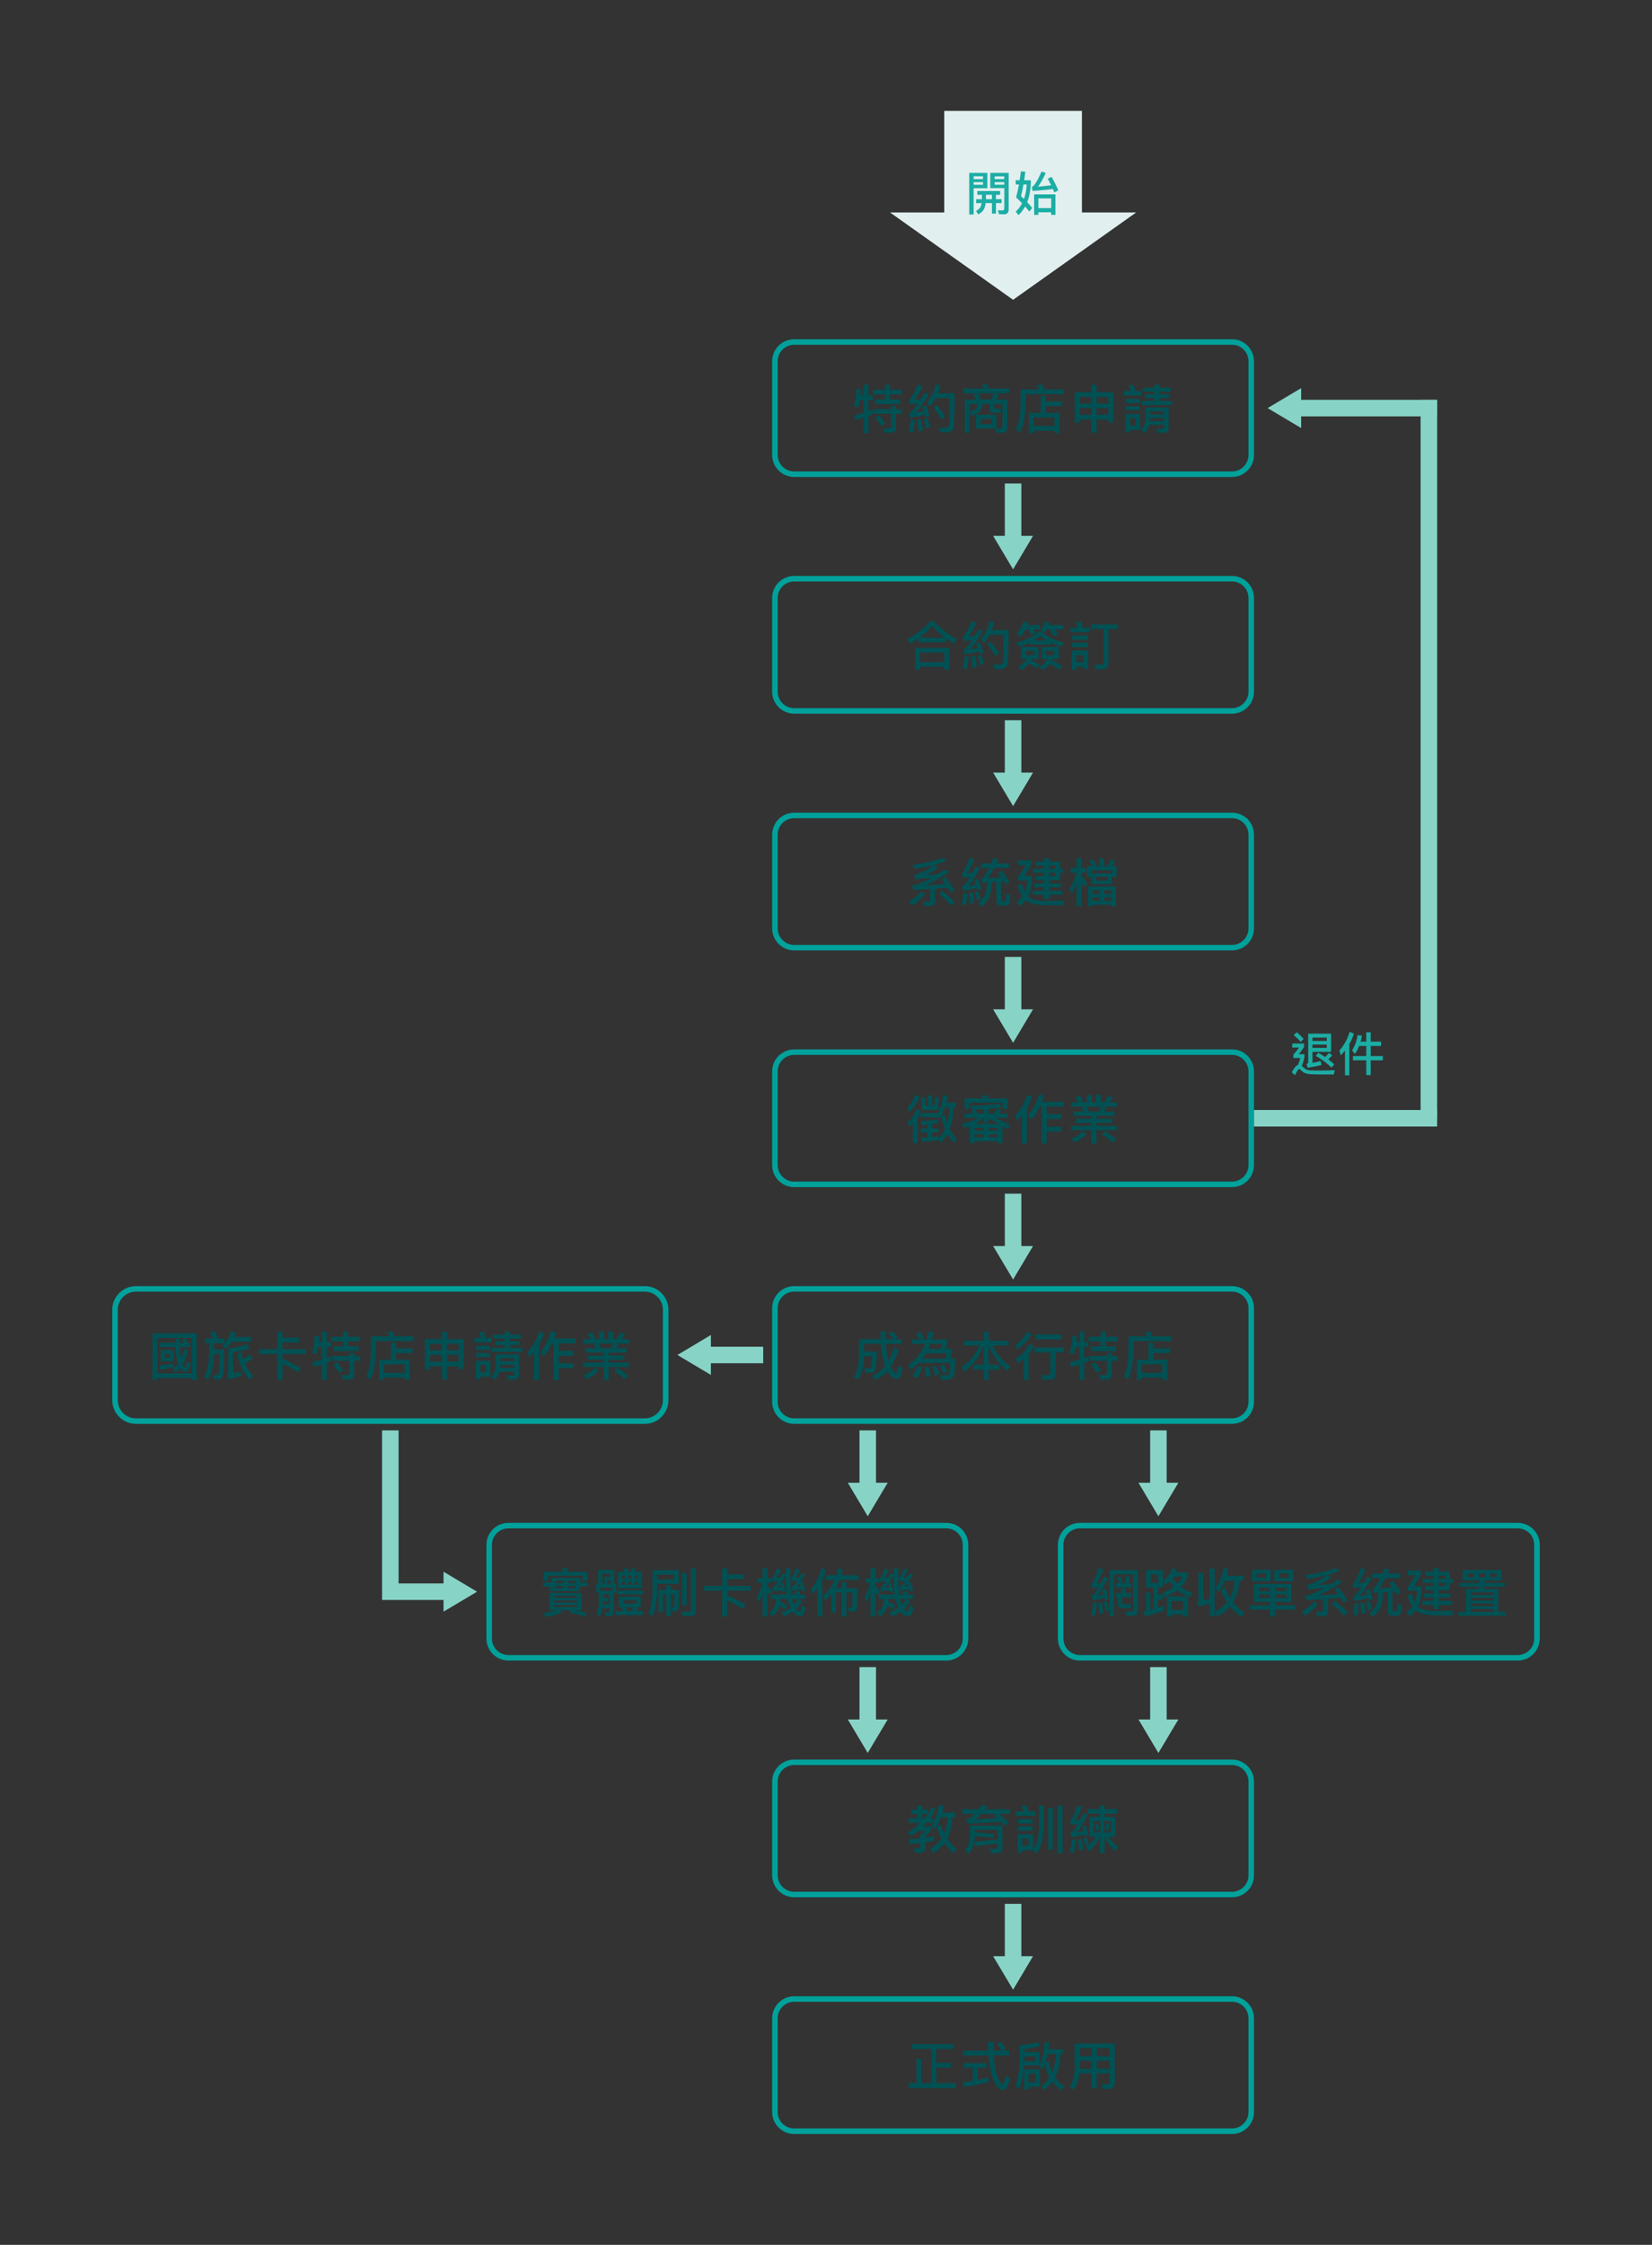 <?xml version="1.0" encoding="UTF-8"?><svg id="_圖層_1" xmlns="http://www.w3.org/2000/svg" viewBox="0 0 600 815"><rect x="0" y="0" width="600" height="815" fill="#333333" stroke="none"/><defs><style>.cls-1{fill:#005154;}.cls-2{fill:#00a19b;}.cls-3{fill:#e1efef;}.cls-4{fill:#1cada4;}.cls-5{fill:#87d4c7;}</style></defs><g><path class="cls-1" d="m311.7,147.89l-1.58-.44c.57-1.98.89-4.09.97-6.3l1.64.13c-.04.74-.08,1.47-.15,2.19h1.14v-3.81h1.73v3.81h1.52v1.75h-1.52v4.05c.55-.23,1.08-.44,1.6-.67v1.71c-.53.23-1.07.46-1.6.65v6.24h-1.73v-5.61c-1.01.32-2.04.63-3.08.91l-.44-1.75c1.18-.23,2.36-.51,3.52-.86v-4.68h-1.39c-.17.91-.38,1.79-.63,2.66Zm11.47-8.26v1.9h4.42v1.67h-4.42v1.83h3.83v1.69h-9.17v-1.69h3.6v-1.83h-4.36v-1.67h4.36v-1.9h1.75Zm.51,8.9v-1.08h1.75v1.08h2.15v1.71h-2.15v5c0,1.22-.63,1.83-1.88,1.83h-2.28l-.36-1.71c.7.08,1.39.13,2.04.13.5,0,.74-.23.74-.67v-4.59h-6.15v-1.71h6.15Zm-2.19,5.12l-1.43,1.01c-.53-.89-1.27-1.88-2.19-2.95l1.41-.88c.95,1.07,1.69,2.02,2.21,2.82Z"/><path class="cls-1" d="m332.26,152.5c-.11,1.73-.36,3.25-.74,4.59l-1.52-.48c.42-1.26.67-2.68.78-4.28l1.48.17Zm5.4-1.41l-1.52.38c-.08-.29-.13-.55-.21-.82-1.86.46-3.63.78-5.29.95l-.44-1.56c.3-.13.55-.29.76-.48.67-.61,1.48-1.64,2.47-3.08-.95.11-1.94.25-2.97.36l-.44-1.54c.27-.11.51-.32.72-.63.99-1.52,1.86-3.2,2.62-5.06l1.67.65c-.95,2.02-1.94,3.67-2.93,4.95.78-.1,1.56-.21,2.34-.32.46-.72.93-1.52,1.43-2.36l1.56.61c-1.9,3.1-3.48,5.33-4.76,6.7.93-.15,1.88-.34,2.83-.57-.19-.57-.38-1.1-.57-1.64l1.45-.46c.46,1.12.88,2.44,1.26,3.92Zm-2.4,5.16l-1.6.38c-.15-1.56-.32-2.95-.55-4.15l1.46-.3c.25,1.26.48,2.61.68,4.07Zm2.63-1.26l-1.41.63c-.3-1.29-.65-2.42-1.01-3.39l1.31-.44c.42.99.78,2.05,1.1,3.2Zm3.63-15.11c-.23,1.03-.51,2-.86,2.91h6.05c0,6.51-.09,10.52-.29,12.04-.21,1.45-1.14,2.17-2.82,2.17-.4,0-1.07-.04-2.02-.1l-.44-1.64c.84.04,1.56.08,2.17.08.8,0,1.27-.44,1.41-1.31.11-.95.17-4.11.21-9.49h-5.08c-.61,1.14-1.31,2.17-2.11,3.08l-1.12-1.43c1.56-1.79,2.61-3.96,3.14-6.55l1.75.23Zm1.83,11.38l-1.43,1.01c-.74-1.31-1.73-2.78-2.99-4.38l1.39-.86c1.29,1.62,2.3,3.03,3.03,4.22Z"/><path class="cls-1" d="m359.12,141.04h7.38v1.71h-5.06l1.39.48c-.34.69-.7,1.29-1.1,1.85h4.11v10.08c0,1.29-.65,1.96-1.9,1.96h-1.92l-.44-1.56h-7.15v-5h7.46v4.95l1.52.04c.46,0,.68-.27.68-.76v-8.11h-3.03v1.12c0,.38.17.59.55.59h1.92v1.47h-2.66c-.97,0-1.45-.44-1.45-1.31v-1.86h-2.57c-.15,1.07-.49,1.92-.99,2.57-.61.72-1.56,1.31-2.83,1.75l-.8-1.41c.99-.32,1.73-.76,2.21-1.29.34-.42.57-.97.72-1.62h-2.99v10.41h-1.75v-12.01h4.01c-.27-.65-.57-1.27-.93-1.85l1.27-.48h-4.98v-1.71h7.4c-.19-.46-.38-.89-.57-1.27l1.94-.32c.19.48.36,1.01.55,1.6Zm.67,4.03c.48-.74.89-1.52,1.26-2.32h-5.78c.36.67.68,1.45.99,2.32h3.54Zm.36,7h-4.01v1.92h4.01v-1.92Z"/><path class="cls-1" d="m379.32,141.37h6.95v1.75h-13.81v3.96c-.06,4.19-.74,7.54-2.06,10.05l-1.37-1.22c1.05-2.11,1.6-5.06,1.64-8.83v-5.71h6.81c-.27-.55-.57-1.05-.88-1.5l1.88-.3c.3.55.57,1.16.84,1.81Zm.46,2.34v2.06h6.07v1.71h-6.07v2.42h4.99v7.31h-1.79v-.84h-7.5v.84h-1.79v-7.31h4.28v-6.18h1.81Zm3.2,10.96v-3.1h-7.5v3.1h7.5Z"/><path class="cls-1" d="m398.29,139.73v2.68h6.03v10.9h-1.77v-1.01h-4.26v4.81h-1.83v-4.81h-4.34v1.14h-1.77v-11.04h6.11v-2.68h1.83Zm-1.83,6.79v-2.42h-4.34v2.42h4.34Zm0,4.07v-2.45h-4.34v2.45h4.34Zm6.09-4.07v-2.42h-4.26v2.42h4.26Zm0,4.07v-2.45h-4.26v2.45h4.26Z"/><path class="cls-1" d="m410.75,141.96c-.27-.65-.55-1.27-.88-1.88l1.71-.48c.38.88.69,1.66.89,2.36h2.02v1.64h-6.24v-1.64h2.49Zm3.33,14.1h-3.63v.88h-1.67v-6.64h5.31v5.77Zm-.19-11.25v1.52h-4.95v-1.52h4.95Zm0,2.65v1.52h-4.95v-1.52h4.95Zm-1.45,7.06v-2.74h-2v2.74h2Zm3.27,2.72l-1.31-1.18c1.05-1.07,1.58-2.42,1.62-4.05v-4.09h8.43v7.57c0,1.08-.65,1.64-1.9,1.64h-2.09l-.42-1.56c.72.04,1.39.08,2,.08.46,0,.68-.27.68-.76v-.67h-5.31c-.32,1.16-.89,2.17-1.69,3.03Zm5.38-17.6v1.12h4.11v1.46h-4.11v.93h3.48v1.43h-3.48v.99h4.62v1.5h-11.11v-1.5h4.68v-.99h-3.5v-1.43h3.5v-.93h-4.17v-1.46h4.17v-1.12h1.81Zm-3.39,12.25c0,.32-.02.65-.06.95h5.06v-1.05h-5v.1Zm5-2.53h-5v1.07h5v-1.07Z"/></g><g><path class="cls-1" d="m339.23,225.56c2.4,2.7,5.14,4.83,8.26,6.39l-.97,1.73c-1.05-.57-2.04-1.18-2.95-1.83v1.35h-10.01v-1.39c-.95.69-1.96,1.31-3.03,1.9l-.95-1.75c3.33-1.71,6.11-3.86,8.31-6.41h1.33Zm5.54,17.58h-1.75v-1.03h-8.91v1.03h-1.75v-7.9h12.41v7.9Zm-1.71-11.66c-1.67-1.26-3.18-2.68-4.49-4.28-1.27,1.56-2.78,2.99-4.53,4.28h9.02Zm-.04,8.92v-3.46h-8.91v3.46h8.91Z"/><path class="cls-1" d="m351.86,238.44c-.11,1.73-.36,3.25-.74,4.59l-1.52-.48c.42-1.26.67-2.68.78-4.28l1.48.17Zm5.4-1.41l-1.52.38c-.08-.29-.13-.55-.21-.82-1.86.46-3.63.78-5.29.95l-.44-1.56c.3-.13.55-.29.76-.48.67-.61,1.48-1.64,2.47-3.08-.95.11-1.94.25-2.97.36l-.44-1.54c.27-.11.51-.32.72-.63.99-1.52,1.86-3.2,2.62-5.06l1.67.65c-.95,2.02-1.94,3.67-2.93,4.95.78-.1,1.56-.21,2.34-.32.46-.72.93-1.52,1.43-2.36l1.56.61c-1.9,3.1-3.48,5.33-4.76,6.7.93-.15,1.88-.34,2.83-.57-.19-.57-.38-1.1-.57-1.64l1.45-.46c.46,1.12.88,2.44,1.26,3.92Zm-2.4,5.16l-1.6.38c-.15-1.56-.32-2.95-.55-4.15l1.46-.3c.25,1.26.48,2.61.68,4.07Zm2.63-1.26l-1.41.63c-.3-1.29-.65-2.42-1.01-3.39l1.31-.44c.42.99.78,2.05,1.1,3.2Zm3.63-15.11c-.23,1.03-.51,2-.86,2.91h6.05c0,6.51-.09,10.52-.29,12.04-.21,1.45-1.14,2.17-2.82,2.17-.4,0-1.07-.04-2.02-.1l-.44-1.64c.84.04,1.56.08,2.17.08.8,0,1.27-.44,1.41-1.31.11-.95.17-4.11.21-9.49h-5.08c-.61,1.14-1.31,2.17-2.11,3.08l-1.12-1.43c1.56-1.79,2.61-3.96,3.14-6.55l1.75.23Zm1.83,11.38l-1.43,1.01c-.74-1.31-1.73-2.78-2.99-4.38l1.39-.86c1.29,1.62,2.3,3.03,3.03,4.22Z"/><path class="cls-1" d="m370.04,234.81l-.97-1.48c3.46-.99,6.13-2.28,8.01-3.88h1.29c1.56,1.48,4.26,2.78,8.07,3.92l-.95,1.45c-1.43-.44-2.68-.91-3.79-1.41v.59h-7.92v-.61c-1.16.55-2.42,1.03-3.75,1.43Zm.74-3.65l-1.52-.99c1.18-1.41,2-2.93,2.49-4.57l1.73.38c-.11.32-.21.63-.32.93h4.55v1.64h-2.3c.3.46.55.89.74,1.31l-1.58.59c-.3-.65-.65-1.29-1.03-1.9h-1.1c-.48.95-1.03,1.83-1.66,2.61Zm.34,12.1l-1.31-1.16c1.33-.76,2.42-1.69,3.22-2.84h-2.07v-4.4h6.2v4.4h-2.23l-.29.46c1.05.48,2.02,1.03,2.91,1.66l-.89,1.39c-.95-.76-1.9-1.37-2.89-1.85-.76.93-1.66,1.71-2.64,2.34Zm4.4-7.02h-2.95v1.62h2.95v-1.62Zm2.23-5.35c-.74.61-1.54,1.18-2.42,1.67h4.74c-.91-.53-1.67-1.08-2.32-1.67Zm6.72,3.98v4.4h-2.13c-.1.17-.19.34-.29.49,1.33.59,2.55,1.27,3.67,2.07l-.91,1.41c-1.18-.91-2.36-1.66-3.58-2.25-.7.91-1.5,1.67-2.4,2.28l-1.29-1.16c1.22-.76,2.19-1.71,2.93-2.85h-2.17v-4.4h6.17Zm-5.12-5l-1.45-.93c.74-1.03,1.28-2.13,1.62-3.31l1.69.36c-.11.32-.21.63-.3.93h5.33v1.64h-3.01c.42.65.76,1.24,1.03,1.79l-1.6.59c-.36-.82-.78-1.62-1.27-2.38h-1.22c-.25.46-.51.89-.82,1.31Zm3.5,6.37h-2.91v1.62h2.91v-1.62Z"/><path class="cls-1" d="m391.59,227.88c-.27-.65-.55-1.27-.89-1.86l1.75-.48c.38.86.68,1.64.88,2.34h2.47v1.67h-7v-1.67h2.8Zm-.61,15.34h-1.73v-7.04h5.99v6.7h-1.73v-.82h-2.53v1.16Zm4.05-12.5v1.58h-5.63v-1.58h5.63Zm0,2.63v1.62h-5.63v-1.62h5.63Zm-1.52,4.49h-2.53v2.57h2.53v-2.57Zm12.48-11.15v1.69h-3.41v12.37c0,1.45-.63,2.19-1.88,2.19h-2.76l-.38-1.73c.88.08,1.71.11,2.51.11.5,0,.76-.34.76-1.01v-11.93h-4.6v-1.69h9.76Z"/></g><g><path class="cls-1" d="m335.97,324.61c-1.27,1.58-2.85,2.97-4.74,4.15l-1.1-1.45c1.83-1.07,3.37-2.32,4.62-3.77l1.22,1.06Zm-.23,4.34l-.38-1.69c.67.08,1.31.11,1.94.11.38,0,.57-.23.57-.67v-3.9c-1.88.11-3.94.21-6.15.3l-.51-1.58c.57-.04,1.08-.15,1.56-.32,1.64-.51,3.44-1.31,5.42-2.4-1.96.13-3.9.25-5.84.34l-.27-1.52c2.46-.63,4.87-1.83,7.27-3.6l-.23.06c-1.62.42-3.88.88-6.81,1.37l-.91-1.5c2.25-.25,4.36-.61,6.32-1.07,1.64-.38,3.18-.86,4.6-1.39l1.56.97c-1.46.63-2.95,1.14-4.45,1.54l1.31.93c-1.43,1.08-2.93,2-4.49,2.74,1.48-.11,2.97-.25,4.43-.36.78-.49,1.58-1.03,2.42-1.6l1.73.84c-3.33,2.17-6.24,3.81-8.73,4.89,2.7-.15,5.1-.34,7.15-.55-.42-.57-.84-1.12-1.28-1.66l1.31-.82c1.5,1.79,2.66,3.35,3.46,4.68l-1.43.97c-.32-.57-.69-1.16-1.08-1.77-1.37.13-2.89.27-4.57.38v4.45c0,1.2-.59,1.81-1.77,1.81h-2.17Zm11-1.41l-1.27,1.26c-1.07-1.33-2.55-2.76-4.45-4.3l1.18-1.12c1.79,1.39,3.31,2.78,4.55,4.17Z"/><path class="cls-1" d="m356.42,322.78l-1.45.36c-.08-.29-.13-.55-.19-.8-1.75.51-3.41.88-4.97,1.07l-.46-1.56c.3-.13.57-.29.76-.48.59-.59,1.33-1.6,2.23-3.04-.86.12-1.75.25-2.66.38l-.44-1.54c.27-.11.51-.32.7-.63.84-1.54,1.58-3.25,2.21-5.12l1.66.65c-.86,2.02-1.73,3.69-2.61,4.99.69-.08,1.37-.19,2.06-.3.38-.67.76-1.39,1.18-2.17l1.56.57c-1.69,3.01-3.1,5.17-4.24,6.49.89-.15,1.77-.36,2.65-.59-.17-.55-.34-1.08-.53-1.58l1.35-.46c.46,1.1.86,2.36,1.2,3.77Zm-5.08,1.6c-.08,1.66-.23,3.12-.5,4.38l-1.54-.48c.3-1.18.51-2.55.59-4.09l1.45.19Zm2.55,3.41l-1.52.36c-.11-1.48-.25-2.82-.42-3.96l1.33-.27c.23,1.18.44,2.47.61,3.86Zm2.28-1.52l-1.33.63c-.23-1.16-.5-2.17-.76-3.04l1.27-.44c.3.89.59,1.85.82,2.85Zm10.5-6.05l-1.37.97c-.25-.46-.51-.89-.78-1.35-.32.04-.63.06-.91.1v6.91c0,.21.1.32.32.34h.84c.34-.02.53-.25.57-.7.06-.48.1-1.16.1-2.05l1.52.55c0,1.75-.15,2.82-.42,3.2-.25.36-.82.57-1.69.65h-.97c-1.31,0-1.96-.55-1.96-1.64v-7.08c-.57.06-1.12.11-1.67.15-.13,2.4-.44,4.19-.93,5.33-.61,1.37-1.6,2.57-3.01,3.6l-1.1-1.41c1.18-.84,2.04-1.81,2.55-2.93.42-.95.68-2.45.82-4.47l-1.81.11-.42-1.62c.23-.04.44-.09.63-.17.57-.53,1.33-1.71,2.25-3.58h-2.91v-1.69h3.71l.86-2,1.67.63c-.23.48-.46.93-.67,1.37h4.55v1.69h-5.38c-.84,1.56-1.58,2.82-2.23,3.77,1.62-.11,3.22-.27,4.79-.44-.34-.53-.72-1.05-1.1-1.56l1.33-.84c1.22,1.6,2.17,2.99,2.83,4.17Z"/><path class="cls-1" d="m386.38,326.93l-.3,1.73h-5.58c-3.5,0-5.99-.51-7.5-1.5-.19-.13-.34-.27-.46-.38-.61.84-1.31,1.56-2.11,2.19l-1.18-1.54c.84-.57,1.52-1.26,2.07-2.05-.7-1.07-1.28-2.38-1.73-3.94l1.52-.55c.32,1.14.68,2.11,1.1,2.89.51-1.2.82-2.57.93-4.09h-3.42v-1.37c1.03-1.33,1.96-2.74,2.83-4.22h-2.83v-1.71h4.85v1.48c-.86,1.6-1.69,2.99-2.53,4.19h2.76v1.08c-.08,2.44-.55,4.53-1.43,6.28.23.23.48.42.74.57,1.24.68,3.1,1.05,5.59,1.08,2.15,0,4.38-.06,6.66-.13Zm-5.38-7.38v1.16h4.3v1.48h-4.3v1.18h4.85v1.5h-4.85v1.54h-1.75v-1.54h-4.17v-1.5h4.17v-1.18h-3.58v-1.48h3.58v-1.16h-3.18v-1.5h3.18v-1.18h-4.11v-1.46h4.11v-1.14h-3.18v-1.48h3.18v-1.28h1.75v1.28h4.03v2.62h1.14v1.46h-1.14v2.68h-4.03Zm0-4.15h2.3v-1.14h-2.3v1.14Zm0,2.64h2.3v-1.18h-2.3v1.18Z"/><path class="cls-1" d="m392.77,329.04h-1.75v-8.54c-.49,1.45-1.1,2.8-1.83,4.01l-.74-1.88c1.18-1.69,2.02-3.63,2.55-5.8h-2.15v-1.69h2.17v-3.6h1.75v3.6h1.62v1.69h-1.62v1.1c.7.84,1.41,1.75,2.13,2.76l-1.03,1.52c-.42-.84-.78-1.56-1.1-2.17v9Zm5.56-15.01l-.84.42h1.81v-2.76h1.73v2.76h1.92l-.72-.38c.65-.7,1.14-1.39,1.5-2.07l1.33.63c-.34.63-.76,1.24-1.28,1.83h1.75v3.92h-1.62v-2.36h-7.52v2.36h-1.62v-3.92h2.06c-.44-.69-.89-1.28-1.37-1.81l1.39-.67c.5.61.99,1.29,1.46,2.06Zm6.95,15.07h-1.73v-.61h-6.68v.55h-1.71v-7.21h10.12v7.27Zm-1.48-12.04v3.92h-7.23v-3.92h7.23Zm-4.38,7.5v-1.28h-2.55v1.28h2.55Zm0,2.49v-1.22h-2.55v1.22h2.55Zm2.85-8.71h-4.17v1.39h4.17v-1.39Zm-1.28,6.22h2.55v-1.28h-2.55v1.28Zm2.55,2.49v-1.22h-2.55v1.22h2.55Z"/></g><g><path class="cls-1" d="m334,398.12c-.76,2.09-2.02,3.98-3.81,5.65l-.55-1.75c1.26-1.33,2.19-2.87,2.8-4.62l1.56.72Zm.44,5.29c-.3.8-.7,1.56-1.16,2.28v9.36h-1.71v-7.21c-.42.42-.86.84-1.31,1.24l-.53-1.71c1.45-1.33,2.51-2.89,3.18-4.68l1.54.72Zm2.4,6.28v-1.35l-2.09.17-.3-1.45c2.21-.11,4.19-.3,5.92-.59l.49,1.33c-.76.13-1.54.25-2.38.36v1.52h2.36v1.46h-2.36v1.62l2.28-.29v.8c1.03-.91,1.85-2.05,2.47-3.42-.61-1.39-1.08-2.89-1.43-4.53l1.24-.7c.27,1.1.57,2.15.95,3.12.48-1.69.74-3.62.82-5.75h-1.56c-.55,1.71-1.26,3.14-2.09,4.3l-.53-.65h-6.38v-1.56h6.51c.88-1.75,1.48-3.94,1.83-6.56l1.6.27c-.15.89-.3,1.75-.5,2.55h3.44v1.66h-.82c-.09,3.04-.55,5.67-1.39,7.84.72,1.41,1.58,2.65,2.59,3.75l-1.14,1.33c-.88-.99-1.62-2.07-2.26-3.25-.68,1.26-1.54,2.34-2.53,3.23l-.82-1.29v.34c-1.83.25-3.77.46-5.86.61l-.38-1.48c.78-.04,1.56-.1,2.32-.15v-1.77h-2.45v-1.46h2.45Zm1.67-12.08v3.81h.91v-2.99h1.46v4.53h-6.28v-4.49h1.47v2.95h.95v-3.81h1.48Z"/><path class="cls-1" d="m353.95,414.33v.68h-1.75v-6.15c-.65.23-1.29.46-1.98.68l-.95-1.54c2.66-.57,4.68-1.29,6.05-2.17h-4.99v-1.54h2.95c-.21-.34-.44-.65-.67-.91l1.52-.55c.34.42.67.91.97,1.46h2.17v-1.58c-1.35.06-2.8.1-4.32.1l-.48-1.43c4.19,0,7.73-.25,10.6-.72l.76,1.31c-1.39.27-2.99.48-4.81.63v1.69h2.02c.42-.59.8-1.2,1.14-1.81l1.48.51c-.27.48-.55.91-.86,1.29h3.14v1.54h-4.55c2.07.84,3.92,1.73,5.52,2.68l-1.14,1.41c-.53-.42-1.08-.8-1.66-1.18v6.28h-1.75v-.7h-8.43Zm12.01-11.74h-1.75v-2.26h-12.1v2.26h-1.75v-3.84h6.74c-.19-.34-.36-.67-.55-.95l1.94-.3c.19.38.36.8.51,1.26h6.96v3.84Zm-12.01,6.87v1.05h3.39v-1.05h-3.39Zm0,2.38v1.05h3.39v-1.05h-3.39Zm5.08-5.8v1.58h-1.75v-1.77h-.06c-.8.82-1.83,1.54-3.06,2.17h8.77c-1.18-.69-2.49-1.35-3.9-1.98Zm3.35,4.47v-1.05h-3.29v1.05h3.29Zm0,2.38v-1.05h-3.29v1.05h3.29Z"/><path class="cls-1" d="m369.41,406.84l-.61-1.94c1.96-2.15,3.41-4.66,4.34-7.52l1.71.8c-.5,1.45-1.12,2.82-1.88,4.11v12.79h-1.83v-10.16c-.53.65-1.12,1.29-1.73,1.92Zm5.27-.32l-1.29-1.56c1.58-1.85,2.93-4.4,4.03-7.63l1.83.4c-.27.8-.55,1.56-.84,2.28h7.84v1.77h-6.11v2.72h5.35v1.75h-5.35v2.8h5.38v1.73h-5.38v4.3h-1.83v-13.3h-.69c-.88,1.83-1.86,3.41-2.95,4.74Z"/><path class="cls-1" d="m396.5,397.48v2.76h1.58v-2.76h1.75v2.76h1.33c.51-.8.95-1.62,1.33-2.49l1.67.63c-.4.7-.8,1.33-1.2,1.87h2.72v1.58h-5.31l1.46.51c-.27.44-.53.84-.84,1.22h3.81v1.58h-6.57v1.05h5.67v1.5h-5.67v1.05h7.42v1.6h-7.42v4.78h-1.83v-4.78h-7.42v-1.6h7.42v-1.05h-5.67v-1.5h5.67v-1.05h-6.56v-1.58h3.81c-.25-.46-.53-.88-.84-1.27l1.24-.46h-5.08v-1.58h2.7c-.3-.67-.68-1.28-1.1-1.85l1.69-.63c.42.68.8,1.52,1.16,2.47h1.31v-2.76h1.75Zm-1.87,14.25c-1.16,1.18-2.61,2.21-4.32,3.08l-1.12-1.45c1.67-.76,3.1-1.67,4.24-2.7l1.2,1.07Zm0-9.91c.32.51.63,1.08.91,1.73h3.46c.4-.57.74-1.14,1.05-1.73h-5.42Zm10.79,11.7l-1.29,1.29c-.95-.93-2.26-1.92-3.98-2.99l1.16-1.12c1.64.95,3.01,1.88,4.11,2.82Z"/></g><g><path class="cls-1" d="m326.05,485.3l-.88.88h2.28v1.73h-5.67c.13,2.25.36,4,.68,5.23.08.32.17.65.27.95.8-1.41,1.46-3.01,2-4.81l1.66.7c-.76,2.44-1.71,4.53-2.89,6.24.21.46.42.84.63,1.16.57.84,1.03,1.27,1.33,1.27.25,0,.5-.93.74-2.8l1.64.88c-.48,2.63-1.18,3.96-2.09,3.96-.84,0-1.71-.57-2.63-1.69-.3-.38-.57-.8-.82-1.26-1.28,1.43-2.76,2.51-4.43,3.25l-1.03-1.52c1.83-.82,3.37-2,4.62-3.56-.27-.68-.5-1.43-.7-2.23-.42-1.54-.69-3.46-.82-5.79h-6.13v2.78h4.66c-.04,3.44-.21,5.61-.51,6.53-.3.8-.95,1.2-1.94,1.22-.46,0-.99-.04-1.58-.09l-.55-1.64c.76.04,1.39.08,1.92.08.34-.02.55-.23.67-.65.11-.5.17-1.75.21-3.73h-2.87v.11c-.08,3.52-.86,6.34-2.3,8.47l-1.37-1.22c1.18-1.73,1.81-4.15,1.87-7.25v-6.34h7.84c-.04-.89-.04-1.83-.04-2.8h1.83c0,.99.04,1.92.08,2.8h2.93c-.51-.57-1.16-1.18-1.96-1.79l1.14-1.1c.88.67,1.62,1.33,2.23,2.02Z"/><path class="cls-1" d="m346.95,493.25c-.04,3.69-.29,5.9-.74,6.62-.5.72-1.31,1.1-2.49,1.1-.53,0-1.16-.04-1.88-.08l-.46-1.71c.76.06,1.41.09,1.92.13.78-.04,1.27-.29,1.46-.76.19-.46.32-1.69.36-3.69h-11.47c-.88.88-1.85,1.66-2.91,2.34l-.89-1.6c2.82-1.87,4.87-4.43,6.18-7.69h-4.89v-1.6h2.89c-.38-.61-.82-1.24-1.35-1.9l1.43-.89c.68.8,1.2,1.52,1.58,2.15l-.91.65h1.83c.29-.93.51-1.9.7-2.91l1.77.23c-.19.95-.4,1.85-.65,2.68h5.82l-.7,3.37h2.3l-.63,3.56h1.73Zm-11.95,3.08c-.5,1.58-1.2,2.95-2.09,4.09l-1.58-.99c.93-1.08,1.6-2.25,2.02-3.46l1.66.36Zm.06-3.08h8.39l.44-1.96h-7.54c-.4.68-.84,1.35-1.29,1.96Zm3.03,6.41l-1.73.21c-.09-1.48-.3-2.63-.61-3.42l1.54-.19c.4.84.67,1.96.8,3.41Zm-.17-11.74c-.23.61-.48,1.2-.72,1.77h4.61l.46-1.77h-4.34Zm3.29,10.86l-1.64.59c-.29-1.07-.63-2.09-1.05-3.1l1.41-.4c.55,1.07.97,2.04,1.28,2.91Zm2.89-.68l-1.66.42c-.29-.93-.65-1.83-1.07-2.7l1.45-.46c.46.78.89,1.69,1.27,2.74Z"/><path class="cls-1" d="m357.24,486.76v-3.29h1.83v3.29h7.27v1.73h-5.84c1.26,2.85,3.42,5.42,6.51,7.67l-1.24,1.56c-3.18-2.74-5.4-5.82-6.68-9.23h-.02v7h3.92v1.73h-3.92v3.75h-1.83v-3.75h-3.77v-1.73h3.77v-7h-.02c-1.37,3.84-3.69,7-6.93,9.48l-1.05-1.69c3.01-2.02,5.2-4.62,6.57-7.78h-5.86v-1.73h7.29Z"/><path class="cls-1" d="m374.64,484.31c-1.03,2.09-2.74,3.96-5.18,5.63l-.55-1.81c1.85-1.31,3.2-2.83,4.07-4.59l1.66.76Zm.88,4.36c-.51,1.03-1.16,2-1.94,2.91v9.4h-1.77v-7.63c-.68.59-1.41,1.16-2.21,1.71l-.53-1.79c2.17-1.52,3.79-3.31,4.81-5.37l1.64.76Zm10.81.57v1.77h-2.97v8.07c0,1.22-.68,1.83-2.04,1.83h-2.76l-.4-1.77c.88.08,1.73.11,2.53.11.55,0,.84-.21.84-.61v-7.63h-5.79v-1.77h10.58Zm-.82-4.76v1.77h-9.29v-1.77h9.29Z"/><path class="cls-1" d="m390.07,491.66l-1.58-.44c.57-1.98.89-4.09.97-6.3l1.64.13c-.04.74-.08,1.46-.15,2.19h1.14v-3.8h1.73v3.8h1.52v1.75h-1.52v4.05c.55-.23,1.08-.44,1.6-.67v1.71c-.53.23-1.07.46-1.6.65v6.24h-1.73v-5.61c-1.01.32-2.04.63-3.08.91l-.44-1.75c1.18-.23,2.36-.51,3.52-.86v-4.68h-1.39c-.17.91-.38,1.79-.63,2.66Zm11.47-8.26v1.9h4.42v1.67h-4.42v1.83h3.83v1.69h-9.17v-1.69h3.6v-1.83h-4.36v-1.67h4.36v-1.9h1.75Zm.51,8.9v-1.08h1.75v1.08h2.15v1.71h-2.15v5c0,1.22-.63,1.83-1.88,1.83h-2.28l-.36-1.71c.7.08,1.39.13,2.04.13.5,0,.74-.23.74-.67v-4.59h-6.15v-1.71h6.15Zm-2.19,5.12l-1.43,1.01c-.53-.89-1.27-1.88-2.19-2.95l1.41-.88c.95,1.07,1.69,2.02,2.21,2.82Z"/><path class="cls-1" d="m418.51,485.13h6.95v1.75h-13.81v3.96c-.06,4.19-.74,7.54-2.06,10.05l-1.37-1.22c1.05-2.11,1.6-5.06,1.64-8.83v-5.71h6.81c-.27-.55-.57-1.05-.88-1.5l1.88-.3c.3.55.57,1.16.84,1.81Zm.46,2.34v2.06h6.07v1.71h-6.07v2.42h4.99v7.31h-1.79v-.84h-7.5v.84h-1.79v-7.31h4.28v-6.18h1.81Zm3.2,10.96v-3.1h-7.5v3.1h7.5Z"/></g><g><path class="cls-1" d="m71.44,501h-1.79v-.72h-12.48v.72h-1.79v-16.92h16.06v16.92Zm-1.79-2.4v-12.84h-12.48v12.84h12.48Zm-6.51-2.23c-1.48.34-3.16.65-5.02.88l-.23-1.54c2-.19,3.75-.42,5.25-.72v1.39Zm.57-8.87c-.02-.48-.02-.95-.02-1.45h1.62c0,.51,0,.99.02,1.45h1.39c-.17-.44-.36-.84-.55-1.22l1.41-.23c.17.42.34.91.51,1.45h.95v1.6h-3.67c.04,1.33.13,2.44.29,3.27.04.3.08.57.11.84.5-1.03.91-2.19,1.26-3.5l1.33.68c-.57,2.02-1.26,3.67-2.05,5,0,.04.02.08.04.09.27.69.53,1.03.76,1.03.27,0,.55-.76.89-2.28l1.29.72c-.53,2.13-1.22,3.21-2.02,3.21-.59,0-1.16-.4-1.69-1.2-.08-.09-.13-.19-.17-.29-.57.68-1.16,1.24-1.79,1.67l-.89-1.33c.72-.49,1.39-1.16,1.98-1.98-.19-.53-.34-1.14-.48-1.79-.23-1.1-.38-2.49-.46-4.17h-5.84v-1.6h5.78Zm-.67,2.64v4.09h-4.66v-4.09h4.66Zm-1.46,1.27h-1.73v1.54h1.73v-1.54Z"/><path class="cls-1" d="m77.33,485.96c-.27-.76-.55-1.5-.89-2.23l1.71-.48c.42.99.74,1.88.97,2.7h2.38v1.73h-3.79v2.23h3.65c0,4.99-.11,8.05-.3,9.21-.19,1.16-1.08,1.75-2.72,1.75-.15,0-.4-.04-.74-.08l-.42-1.62c.34.06.63.1.88.1.8,0,1.26-.32,1.39-.97.11-.65.17-2.89.21-6.72h-1.96c-.11,4.22-.86,7.34-2.21,9.36l-1.41-1.24c1.26-1.87,1.9-4.87,1.92-9v-3.03h-1.46v-1.73h2.8Zm4.76,3.75l-1.35-1.16c1.46-1.33,2.55-3.1,3.25-5.31l1.69.67c-.19.53-.4,1.03-.61,1.52h6.07v1.73h-6.98c-.61,1.01-1.31,1.86-2.07,2.55Zm.4,9.42c.27-.15.42-.42.42-.84v-8.75c2.42-.25,4.7-.76,6.85-1.52l.95,1.54c-1.81.65-3.82,1.12-6.03,1.41v7.65c.91-.23,1.81-.48,2.7-.78l.32,1.71c-1.33.42-2.95.84-4.81,1.26l-.4-1.67Zm5.84-5.58c.88-.51,1.64-1.12,2.25-1.81l1.16,1.35c-.78.76-1.69,1.41-2.76,1.98.76,1.67,1.75,3.14,2.93,4.42l-1.24,1.43c-2.19-2.38-3.71-5.44-4.57-9.21l1.43-.78c.23.91.5,1.79.8,2.63Z"/><path class="cls-1" d="m102.57,483.47v2.17h6.05v1.73h-6.05v2.46h8.52v1.75h-8.52v1.67c2.19.99,4.41,2.11,6.7,3.39l-1.03,1.54c-2.25-1.37-4.15-2.42-5.67-3.14v5.92h-1.83v-9.38h-6.68v-1.75h6.68v-6.36h1.83Z"/><path class="cls-1" d="m114.91,491.65l-1.58-.44c.57-1.98.89-4.09.97-6.3l1.64.13c-.04.74-.08,1.47-.15,2.19h1.14v-3.81h1.73v3.81h1.52v1.75h-1.52v4.05c.55-.23,1.08-.44,1.6-.67v1.71c-.53.23-1.07.46-1.6.65v6.24h-1.73v-5.61c-1.01.32-2.04.63-3.08.91l-.44-1.75c1.18-.23,2.36-.51,3.52-.86v-4.68h-1.39c-.17.91-.38,1.79-.63,2.66Zm11.47-8.26v1.9h4.42v1.67h-4.42v1.83h3.83v1.69h-9.17v-1.69h3.6v-1.83h-4.36v-1.67h4.36v-1.9h1.75Zm.51,8.91v-1.08h1.75v1.08h2.15v1.71h-2.15v5c0,1.22-.63,1.83-1.88,1.83h-2.28l-.36-1.71c.7.08,1.39.13,2.04.13.5,0,.74-.23.74-.67v-4.59h-6.15v-1.71h6.15Zm-2.19,5.12l-1.43,1.01c-.53-.89-1.27-1.88-2.19-2.95l1.41-.88c.95,1.07,1.69,2.02,2.21,2.82Z"/><path class="cls-1" d="m143.35,485.13h6.95v1.75h-13.81v3.96c-.06,4.19-.74,7.54-2.06,10.05l-1.37-1.22c1.05-2.11,1.6-5.06,1.64-8.83v-5.71h6.81c-.27-.55-.57-1.05-.88-1.5l1.88-.3c.3.55.57,1.16.84,1.81Zm.46,2.34v2.05h6.07v1.71h-6.07v2.42h4.99v7.31h-1.79v-.84h-7.5v.84h-1.79v-7.31h4.28v-6.18h1.81Zm3.2,10.96v-3.1h-7.5v3.1h7.5Z"/><path class="cls-1" d="m162.32,483.49v2.68h6.03v10.9h-1.77v-1.01h-4.26v4.81h-1.83v-4.81h-4.34v1.14h-1.77v-11.04h6.11v-2.68h1.83Zm-1.83,6.79v-2.42h-4.34v2.42h4.34Zm0,4.07v-2.45h-4.34v2.45h4.34Zm6.09-4.07v-2.42h-4.26v2.42h4.26Zm0,4.07v-2.45h-4.26v2.45h4.26Z"/><path class="cls-1" d="m174.78,485.72c-.27-.65-.55-1.27-.88-1.88l1.71-.48c.38.88.69,1.66.89,2.36h2.02v1.64h-6.24v-1.64h2.49Zm3.33,14.1h-3.63v.88h-1.67v-6.64h5.31v5.77Zm-.19-11.25v1.52h-4.95v-1.52h4.95Zm0,2.64v1.52h-4.95v-1.52h4.95Zm-1.45,7.06v-2.74h-2v2.74h2Zm3.27,2.72l-1.31-1.18c1.05-1.07,1.58-2.42,1.62-4.05v-4.09h8.43v7.57c0,1.08-.65,1.64-1.9,1.64h-2.09l-.42-1.56c.72.04,1.39.08,2,.08.46,0,.68-.27.68-.76v-.67h-5.31c-.32,1.16-.89,2.17-1.69,3.03Zm5.38-17.6v1.12h4.11v1.46h-4.11v.93h3.48v1.43h-3.48v.99h4.62v1.5h-11.11v-1.5h4.68v-.99h-3.5v-1.43h3.5v-.93h-4.17v-1.46h4.17v-1.12h1.81Zm-3.39,12.25c0,.32-.02.65-.06.95h5.06v-1.05h-5v.09Zm5-2.53h-5v1.07h5v-1.07Z"/><path class="cls-1" d="m192.22,492.78l-.61-1.94c1.96-2.15,3.41-4.66,4.34-7.52l1.71.8c-.5,1.45-1.12,2.82-1.88,4.11v12.79h-1.83v-10.16c-.53.65-1.12,1.29-1.73,1.92Zm5.27-.32l-1.29-1.56c1.58-1.85,2.93-4.4,4.03-7.63l1.83.4c-.27.8-.55,1.56-.84,2.28h7.84v1.77h-6.11v2.72h5.35v1.75h-5.35v2.8h5.38v1.73h-5.38v4.3h-1.83v-13.3h-.69c-.88,1.83-1.86,3.41-2.95,4.74Z"/><path class="cls-1" d="m219.31,483.42v2.76h1.58v-2.76h1.75v2.76h1.33c.51-.8.95-1.62,1.33-2.49l1.67.63c-.4.7-.8,1.33-1.2,1.87h2.72v1.58h-5.31l1.46.51c-.27.44-.53.84-.84,1.22h3.81v1.58h-6.57v1.05h5.67v1.5h-5.67v1.05h7.42v1.6h-7.42v4.78h-1.83v-4.78h-7.42v-1.6h7.42v-1.05h-5.67v-1.5h5.67v-1.05h-6.56v-1.58h3.81c-.25-.46-.53-.88-.84-1.27l1.24-.46h-5.08v-1.58h2.7c-.3-.67-.68-1.28-1.1-1.85l1.69-.63c.42.68.8,1.52,1.16,2.47h1.31v-2.76h1.75Zm-1.87,14.25c-1.16,1.18-2.61,2.21-4.32,3.08l-1.12-1.45c1.67-.76,3.1-1.67,4.24-2.7l1.2,1.07Zm0-9.91c.32.51.63,1.08.91,1.73h3.46c.4-.57.74-1.14,1.05-1.73h-5.42Zm10.79,11.7l-1.29,1.29c-.95-.93-2.26-1.92-3.98-2.99l1.16-1.12c1.64.95,3.01,1.88,4.11,2.82Z"/></g><g><path class="cls-1" d="m210.89,572.82l-.17,1.69h2.85v1.45h-2.99l-.15,1.69h-10.77l.25-1.69h-2.68v-1.45h2.91l.25-1.69h10.5Zm.3,5.52v6.22h-2.32c1.46.27,2.87.61,4.24,1.03l-.57,1.43c-1.83-.69-3.75-1.24-5.75-1.62l.44-.84h-3.82l.59.8c-1.33.69-3.25,1.24-5.77,1.66l-.82-1.39c2.04-.3,3.67-.65,4.91-1.07h-2.72v-6.22h11.59Zm2.13-4.43h-1.69v-1.85h-12.48v1.85h-1.69v-3.29h7.02c-.15-.38-.3-.74-.48-1.07l1.81-.3c.17.42.34.88.51,1.37h7v3.29Zm-3.82,6.2v-.74h-8.2v.74h8.2Zm0,1.66v-.7h-8.2v.7h8.2Zm0,.95h-8.2v.72h8.2v-.72Zm-5.16-6.11l.13-.84h-2.91l-.13.84h2.91Zm.3-1.87l.13-.86h-2.89l-.15.86h2.91Zm1.28,1.87h2.97l.1-.84h-2.93l-.13.84Zm.3-1.87h2.89l.1-.86h-2.84l-.15.86Z"/><path class="cls-1" d="m223.08,575.03h.67v3.18h-.88v7.15c0,.93-.53,1.41-1.58,1.41h-1.26l-.4-1.45c.42.04.82.06,1.18.06.34,0,.53-.19.53-.55v-1.33c-.67.23-1.37.46-2.11.67l-.3-1.05c-.13,1.52-.53,2.78-1.22,3.77l-1.2-1.1c.63-.89.95-2.04.97-3.41v-4.11h-.89v-3.24h.7v-5.08h5.78v5.08Zm-.8,2.53v-1.2h-4.22v1.2h4.22Zm-2.72-2.53v-2.51h2.05v-1.2h-2.83v3.71h.78Zm1.79,7.06v-3.2h-2.38v1.01c.74.13,1.46.32,2.17.55l-.48,1.18c-.57-.21-1.12-.38-1.69-.51v1.12c0,.19-.02.36-.02.53.88-.21,1.67-.44,2.4-.69Zm.27-7.06v-1.27h-.89v1.27h.89Zm11.07,4.64v3.84h-1.14l-.36,1.35h2.49v1.5h-10.1v-1.5h2.72l-.42-1.35h-1.1v-3.84h7.92Zm.86-2.23v1.41h-9.57v-1.41h9.57Zm-6.89-6.75v-1.27h1.54v1.27h1.14v-1.27h1.52v1.27h2.25v5.96h-8.66v-5.96h2.21Zm.36,2.47v-1.16h-1.2v1.16h1.2Zm0,1.12h-1.2v1.14h1.2v-1.14Zm4.13,6.64h-4.83v1.26h4.83v-1.26Zm-1.54,3.94l.36-1.35h-2.49l.42,1.35h1.71Zm-1.41-11.7h1.14v-1.16h-1.14v1.16Zm1.14,1.12h-1.14v1.14h1.14v-1.14Zm1.18-1.12h1.22v-1.16h-1.22v1.16Zm1.22,1.12h-1.22v1.14h1.22v-1.14Z"/><path class="cls-1" d="m238.68,577.01c-.02,3.86-.59,7.17-1.73,9.93l-1.35-1.22c.91-2.25,1.39-5.14,1.41-8.71v-7h9.48v4.98h-7.8v2.02Zm0-5.35v1.73h6.11v-1.73h-6.11Zm4.97,3.88v1.66h2.87v6.13c0,1.14-.53,1.71-1.58,1.71h-.78l-.42-1.6.67.09c.32,0,.49-.19.49-.57v-4.17h-1.26v7.95h-1.64v-7.95h-1.22v6.36h-1.6v-7.95h2.82v-1.66h1.64Zm4.36,11.21l-.38-1.71c.91.08,1.77.13,2.61.13.48,0,.72-.29.72-.82v-14.94h1.77v15.37c0,1.29-.63,1.96-1.88,1.96h-2.84Zm1.37-15.72v11.74h-1.67v-11.74h1.67Z"/><path class="cls-1" d="m264.15,569.41v2.17h6.05v1.73h-6.05v2.45h8.52v1.75h-8.52v1.67c2.19.99,4.41,2.11,6.7,3.39l-1.03,1.54c-2.25-1.37-4.15-2.42-5.67-3.14v5.92h-1.83v-9.38h-6.68v-1.75h6.68v-6.35h1.83Z"/><path class="cls-1" d="m278.7,586.86h-1.69v-8.58c-.42,1.24-.89,2.38-1.45,3.41l-.72-1.85c.93-1.52,1.64-3.23,2.09-5.18h-1.66v-1.69h1.73v-3.62h1.69v3.62h1.35v1.69h-1.35v.93c.61.7,1.2,1.46,1.81,2.28l-.91,1.35c-.34-.65-.63-1.18-.89-1.62v9.25Zm9.32-1.75c-1.03.72-2.15,1.31-3.39,1.77l-.7-1.54c1.22-.44,2.28-.99,3.21-1.66-.44-.89-.8-1.92-1.07-3.06-.02-.04-.02-.08-.02-.1h-2.68c0,.27-.02.53-.02.78.95.46,1.83.99,2.64,1.64l-.89,1.39c-.65-.57-1.29-1.07-1.94-1.45v.02c-.29,1.56-1.18,2.87-2.68,3.94l-1.1-1.41c1.29-.84,2.05-1.94,2.28-3.31.08-.46.11-.99.15-1.6h-1.81v-1.6h5.77c-.23-1.54-.34-3.24-.34-5.1v-2.05c-.74,1.29-1.39,2.36-1.94,3.2l.97-.32c.3.93.57,2,.8,3.2l-1.12.29-.15-.78c-.95.15-2.04.29-3.23.44l-.27-1.2c.48-.17,1.18-1.01,2.13-2.53-.65.08-1.31.13-2.02.21l-.25-1.16c.38-.17,1.01-1.39,1.9-3.67l1.39.48c-.68,1.41-1.24,2.44-1.66,3.06.5-.06.95-.11,1.37-.17.29-.5.59-1.03.89-1.6l1.18.42v-2.25h1.67v4.45c0,1.9.11,3.6.32,5.1h1.79c-.21-.34-.42-.65-.65-.93l1.39-.5c.3.42.57.89.82,1.43h1.69v1.6h-4.76c.19.8.4,1.52.65,2.13.65-.63,1.22-1.33,1.71-2.11l1.26.95c-.61,1.01-1.33,1.9-2.15,2.66.46.59.88.89,1.28.89.3,0,.59-.76.82-2.26l1.41.93c-.46,2.02-1.16,3.04-2.07,3.04-.91-.04-1.79-.59-2.59-1.66Zm-5.65-8.68l1.37-.25c-.11-.4-.21-.78-.3-1.14-.4.57-.76,1.05-1.07,1.39Zm10.18,1.08l-1.18.29-.19-.82c-1.01.15-2.15.3-3.41.46l-.27-1.22c.46-.15,1.16-.95,2.07-2.36-.65.06-1.33.11-2.05.19l-.25-1.1c.36-.17,1.01-1.35,1.92-3.52l1.35.48c-.65,1.29-1.2,2.26-1.62,2.89.51-.08.99-.13,1.41-.19.27-.46.55-.95.84-1.46l1.28.42c-.7,1.2-1.33,2.19-1.87,2.97l.93-.3c.38.95.72,2.04,1.03,3.29Zm-3.18-1.41c.53-.08,1.03-.17,1.48-.25-.13-.42-.27-.8-.4-1.14-.42.57-.78,1.05-1.08,1.39Z"/><path class="cls-1" d="m299.99,570.02c-.36,1.2-.8,2.36-1.33,3.46v13.36h-1.75v-10.33c-.55.8-1.16,1.56-1.81,2.32l-.57-1.85c1.75-2.21,3.04-4.78,3.88-7.71l1.58.74Zm3.79,1.86c.27-.8.51-1.64.7-2.47l1.64.3c-.19.76-.38,1.48-.61,2.17h6.34v1.71h-6.95c-.44,1.08-.93,2.09-1.48,3.01h2.32v-2.25h1.66v2.25h3.9v6.87c0,1.08-.59,1.64-1.75,1.64h-1.18l-.42-1.54,1.1.08c.38,0,.57-.19.57-.53v-4.95h-2.23v8.73h-1.66v-8.73h-2.13v7.21h-1.66v-6.66c-.65.78-1.33,1.5-2.09,2.15l-1.01-1.26c1.81-1.64,3.24-3.65,4.28-6.01h-3.1v-1.71h3.75Z"/><path class="cls-1" d="m317.88,586.86h-1.69v-8.58c-.42,1.24-.89,2.38-1.45,3.41l-.72-1.85c.93-1.52,1.64-3.23,2.09-5.18h-1.66v-1.69h1.73v-3.62h1.69v3.62h1.35v1.69h-1.35v.93c.61.7,1.2,1.46,1.81,2.28l-.91,1.35c-.34-.65-.63-1.18-.89-1.62v9.25Zm9.32-1.75c-1.03.72-2.15,1.31-3.39,1.77l-.7-1.54c1.22-.44,2.28-.99,3.21-1.66-.44-.89-.8-1.92-1.07-3.06-.02-.04-.02-.08-.02-.1h-2.68c0,.27-.02.53-.02.78.95.46,1.83.99,2.64,1.64l-.89,1.39c-.65-.57-1.29-1.07-1.94-1.45v.02c-.29,1.56-1.18,2.87-2.68,3.94l-1.1-1.41c1.29-.84,2.05-1.94,2.28-3.31.08-.46.11-.99.15-1.6h-1.81v-1.6h5.77c-.23-1.54-.34-3.24-.34-5.1v-2.05c-.74,1.29-1.39,2.36-1.94,3.2l.97-.32c.3.93.57,2,.8,3.2l-1.12.29-.15-.78c-.95.15-2.04.29-3.23.44l-.27-1.2c.48-.17,1.18-1.01,2.13-2.53-.65.08-1.31.13-2.02.21l-.25-1.16c.38-.17,1.01-1.39,1.9-3.67l1.39.48c-.68,1.41-1.24,2.44-1.66,3.06.5-.06.95-.11,1.37-.17.29-.5.59-1.03.89-1.6l1.18.42v-2.25h1.67v4.45c0,1.9.11,3.6.32,5.1h1.79c-.21-.34-.42-.65-.65-.93l1.39-.5c.3.42.57.89.82,1.43h1.69v1.6h-4.76c.19.8.4,1.52.65,2.13.65-.63,1.22-1.33,1.71-2.11l1.26.95c-.61,1.01-1.33,1.9-2.15,2.66.46.59.88.89,1.28.89.3,0,.59-.76.82-2.26l1.41.93c-.46,2.02-1.16,3.04-2.07,3.04-.91-.04-1.79-.59-2.59-1.66Zm-5.65-8.68l1.37-.25c-.11-.4-.21-.78-.3-1.14-.4.57-.76,1.05-1.07,1.39Zm10.18,1.08l-1.18.29-.19-.82c-1.01.15-2.15.3-3.41.46l-.27-1.22c.46-.15,1.16-.95,2.07-2.36-.65.06-1.33.11-2.05.19l-.25-1.1c.36-.17,1.01-1.35,1.92-3.52l1.35.48c-.65,1.29-1.2,2.26-1.62,2.89.51-.08.99-.13,1.41-.19.27-.46.55-.95.84-1.46l1.28.42c-.7,1.2-1.33,2.19-1.87,2.97l.93-.3c.38.95.72,2.04,1.03,3.29Zm-3.18-1.41c.53-.08,1.03-.17,1.48-.25-.13-.42-.27-.8-.4-1.14-.42.57-.78,1.05-1.08,1.39Z"/></g><g><path class="cls-1" d="m398.34,582.01c-.08,1.75-.29,3.31-.63,4.64l-1.45-.44c.36-1.27.59-2.74.67-4.4l1.41.19Zm4.28-1.39l-1.33.32c-.06-.3-.11-.59-.17-.86-1.48.46-2.91.76-4.24.91l-.46-1.5c.3-.11.55-.27.76-.46.5-.57,1.12-1.52,1.88-2.85-.74.11-1.5.25-2.26.36l-.44-1.58c.27-.11.51-.34.72-.65.76-1.52,1.41-3.23,1.96-5.1l1.64.65c-.8,2.07-1.62,3.75-2.42,5.04.53-.08,1.08-.17,1.62-.27.34-.69.7-1.43,1.08-2.23l1.56.57c-1.52,2.89-2.78,5-3.81,6.3.69-.11,1.39-.27,2.11-.46-.15-.57-.3-1.14-.46-1.67l1.29-.42c.36,1.12.68,2.42.95,3.88Zm-1.79,5l-1.45.32c-.15-1.48-.34-2.8-.57-3.94l1.27-.27c.27,1.18.51,2.47.74,3.88Zm2.11-1.24l-1.27.59c-.29-1.28-.59-2.4-.93-3.37l1.16-.4c.4.99.74,2.05,1.05,3.18Zm6.28,2.25l-.44-1.62,2.32.08c.34,0,.53-.23.53-.69v-12.79h-6.98v15.15h-1.66v-16.75h10.31v14.75c0,1.24-.57,1.87-1.67,1.87h-2.42Zm-1.43-12.25l-.97.44h1.64c.27-.84.48-1.71.59-2.63l1.48.21c-.17.88-.42,1.67-.74,2.42h1.37v1.52h-6.03v-1.52h1.41c-.29-.8-.61-1.5-.95-2.11l1.26-.42c.36.65.69,1.35.95,2.09Zm-1.81,7.88v-2.38h-.67v-1.52h2.26c-.17-.53-.36-1.05-.57-1.52l1.52-.23c.15.51.32,1.1.5,1.75h1.96v1.52h-3.46v2.13c0,.23.15.34.48.34h2.78v1.46h-3.24c-1.05,0-1.56-.53-1.56-1.56Z"/><path class="cls-1" d="m422.4,569.97v3.98c1.62-1.26,2.72-2.8,3.29-4.62l1.73.34c-.13.4-.29.8-.44,1.18h4.49v1.31c-.59,1.5-1.45,2.83-2.59,4.01,1.18.91,2.61,1.64,4.24,2.17l-1.01,1.48c-1.79-.61-3.29-1.43-4.55-2.49-1.26.99-2.76,1.85-4.47,2.57l-1.1-1.45c1.67-.67,3.12-1.45,4.34-2.34-.57-.65-1.05-1.31-1.46-2.04-.46.48-.95.91-1.46,1.33l-1.01-1.31v2.26h-1.83v2.65h1.77v1.71h-1.77v2.97c.76-.25,1.5-.5,2.19-.74v1.83c-2,.72-4.3,1.41-6.93,2.04l-.5-1.75.89-.19v-6.68h1.6v6.28c.36-.1.72-.19,1.07-.29v-7.82h-2.66v-6.39h6.17Zm-1.71,1.67h-2.72v3.04h2.72v-3.04Zm10.73,15.22h-1.73v-.72h-4.17v.72h-1.71v-7.25h7.61v7.25Zm-1.73-2.36v-3.25h-4.17v3.25h4.17Zm-2.07-9.48c.8-.8,1.45-1.66,1.94-2.59h-3.41c-.08.11-.15.21-.23.3.48.84,1.05,1.6,1.69,2.28Z"/><path class="cls-1" d="m434.79,581.74c.3-.11.46-.3.46-.57v-10.12h1.77v10.07c.78-.25,1.56-.51,2.34-.82v-10.85h1.79v15.74c1.85-.91,3.35-2.07,4.49-3.5-.91-1.39-1.64-2.89-2.19-4.51l1.47-.84c.48,1.33,1.08,2.59,1.81,3.73.95-1.77,1.5-3.84,1.64-6.2h-3.41c-.65,1.64-1.47,3.03-2.44,4.13l-1.12-1.37c1.45-1.83,2.42-4.26,2.91-7.33l1.81.3c-.17.88-.36,1.71-.57,2.49h6.03v1.77h-1.48c-.15,3.03-.91,5.61-2.26,7.78,1.14,1.46,2.53,2.78,4.17,3.94l-1.24,1.45c-1.56-1.14-2.89-2.44-4.03-3.84-1.22,1.47-2.76,2.7-4.62,3.69l-.95-1.54v1.45h-1.79v-4.76c-1.29.46-2.62.88-4.03,1.24l-.53-1.52Z"/><path class="cls-1" d="m469.01,575.03v6.58h-5.88v1.2h7.34v1.54h-7.34v2.55h-1.83v-2.55h-7.36v-1.54h7.36v-1.2h-5.88v-6.58h13.59Zm-7.44-5.1v4.17h-6.85v-4.17h6.85Zm-1.77,1.31h-3.33v1.54h3.33v-1.54Zm1.5,6.43v-1.22h-4.11v1.22h4.11Zm0,1.27h-4.11v1.24h4.11v-1.24Zm8.39-9.02v4.17h-6.85v-4.17h6.85Zm-6.57,7.74h4.11v-1.22h-4.11v1.22Zm4.11,1.27h-4.11v1.24h4.11v-1.24Zm.7-7.74h-3.33v1.66h3.33v-1.66Z"/><path class="cls-1" d="m478.65,582.43c-1.27,1.58-2.85,2.97-4.74,4.15l-1.1-1.45c1.83-1.07,3.37-2.32,4.62-3.77l1.22,1.07Zm-.23,4.34l-.38-1.69c.67.08,1.31.11,1.94.11.38,0,.57-.23.57-.67v-3.9c-1.88.11-3.94.21-6.15.3l-.51-1.58c.57-.04,1.08-.15,1.56-.32,1.64-.51,3.44-1.31,5.42-2.4-1.96.13-3.9.25-5.84.34l-.27-1.52c2.45-.63,4.87-1.83,7.27-3.6l-.23.06c-1.62.42-3.88.88-6.81,1.37l-.91-1.5c2.25-.25,4.36-.61,6.32-1.07,1.64-.38,3.18-.86,4.6-1.39l1.56.97c-1.46.63-2.95,1.14-4.45,1.54l1.31.93c-1.43,1.08-2.93,2-4.49,2.74,1.48-.11,2.97-.25,4.43-.36.78-.49,1.58-1.03,2.42-1.6l1.73.84c-3.33,2.17-6.24,3.81-8.73,4.89,2.7-.15,5.1-.34,7.15-.55-.42-.57-.84-1.12-1.28-1.66l1.31-.82c1.5,1.79,2.66,3.35,3.46,4.68l-1.43.97c-.32-.57-.69-1.16-1.08-1.77-1.37.13-2.89.27-4.57.38v4.45c0,1.2-.59,1.81-1.77,1.81h-2.17Zm11-1.41l-1.27,1.26c-1.07-1.33-2.55-2.76-4.45-4.3l1.18-1.12c1.79,1.39,3.31,2.78,4.55,4.17Z"/><path class="cls-1" d="m498.53,580.6l-1.45.36c-.08-.29-.13-.55-.19-.8-1.75.51-3.41.88-4.97,1.07l-.46-1.56c.3-.13.57-.29.76-.48.59-.59,1.33-1.6,2.23-3.04-.86.11-1.75.25-2.66.38l-.44-1.54c.27-.11.51-.32.7-.63.84-1.54,1.58-3.25,2.21-5.12l1.66.65c-.86,2.02-1.73,3.69-2.61,4.99.69-.08,1.37-.19,2.06-.3.38-.67.76-1.39,1.18-2.17l1.56.57c-1.69,3.01-3.1,5.18-4.24,6.49.89-.15,1.77-.36,2.65-.59-.17-.55-.34-1.08-.53-1.58l1.35-.46c.46,1.1.86,2.36,1.2,3.77Zm-5.08,1.6c-.08,1.66-.23,3.12-.5,4.38l-1.54-.48c.3-1.18.51-2.55.59-4.09l1.45.19Zm2.55,3.41l-1.52.36c-.11-1.48-.25-2.82-.42-3.96l1.33-.27c.23,1.18.44,2.47.61,3.86Zm2.28-1.52l-1.33.63c-.23-1.16-.5-2.17-.76-3.04l1.27-.44c.3.89.59,1.85.82,2.85Zm10.5-6.05l-1.37.97c-.25-.46-.51-.89-.78-1.35-.32.04-.63.06-.91.1v6.91c0,.21.1.32.32.34h.84c.34-.02.53-.25.57-.7.06-.48.1-1.16.1-2.05l1.52.55c0,1.75-.15,2.82-.42,3.2-.25.36-.82.57-1.69.65h-.97c-1.31,0-1.96-.55-1.96-1.64v-7.08c-.57.06-1.12.11-1.67.15-.13,2.4-.44,4.19-.93,5.33-.61,1.37-1.6,2.57-3.01,3.6l-1.1-1.41c1.18-.84,2.04-1.81,2.55-2.93.42-.95.68-2.46.82-4.47l-1.81.11-.42-1.62c.23-.04.44-.1.63-.17.57-.53,1.33-1.71,2.25-3.58h-2.91v-1.69h3.71l.86-2,1.67.63c-.23.48-.46.93-.67,1.37h4.55v1.69h-5.38c-.84,1.56-1.58,2.82-2.23,3.77,1.62-.11,3.22-.27,4.79-.44-.34-.53-.72-1.05-1.1-1.56l1.33-.84c1.22,1.6,2.17,2.99,2.83,4.17Z"/><path class="cls-1" d="m527.92,584.75l-.3,1.73h-5.58c-3.5,0-5.99-.51-7.5-1.5-.19-.13-.34-.27-.46-.38-.61.84-1.31,1.56-2.11,2.19l-1.18-1.54c.84-.57,1.52-1.26,2.07-2.06-.7-1.07-1.28-2.38-1.73-3.94l1.52-.55c.32,1.14.68,2.11,1.1,2.89.51-1.2.82-2.57.93-4.09h-3.42v-1.37c1.03-1.33,1.96-2.74,2.83-4.22h-2.83v-1.71h4.85v1.48c-.86,1.6-1.69,2.99-2.53,4.19h2.76v1.08c-.08,2.44-.55,4.53-1.43,6.28.23.23.48.42.74.57,1.24.68,3.1,1.05,5.59,1.08,2.15,0,4.38-.06,6.66-.13Zm-5.38-7.38v1.16h4.3v1.48h-4.3v1.18h4.85v1.5h-4.85v1.54h-1.75v-1.54h-4.17v-1.5h4.17v-1.18h-3.58v-1.48h3.58v-1.16h-3.18v-1.5h3.18v-1.18h-4.11v-1.47h4.11v-1.14h-3.18v-1.48h3.18v-1.28h1.75v1.28h4.03v2.62h1.14v1.47h-1.14v2.68h-4.03Zm0-4.15h2.3v-1.14h-2.3v1.14Zm0,2.65h2.3v-1.18h-2.3v1.18Z"/><path class="cls-1" d="m537.35,574.67c.04-.3.06-.61.09-.89h-6.17v-3.79h14.04v3.79h-6.07c-.04.3-.06.59-.09.89h7.36v1.35h-7.59l-.19.86h5.44v8.3h2.68v1.41h-17.12v-1.41h2.68v-8.3h4.55c.06-.3.11-.59.17-.86h-7.06v-1.35h7.27Zm-1.96-3.37h-2.4v1.24h2.4v-1.24Zm7,7.73v-.93h-8.18v.93h8.18Zm0,2.04v-.95h-8.18v.95h8.18Zm0,2.04v-.95h-8.18v.95h8.18Zm0,2.07v-1.01h-8.18v1.01h8.18Zm-2.8-13.87h-2.59v1.24h2.59v-1.24Zm4.01,0h-2.4v1.24h2.4v-1.24Z"/></g><g><path class="cls-1" d="m333.29,656.95v-1.5h1.71v1.5h1.92v1.6h-1.92v1.56h.8c.99-1.22,1.85-2.57,2.57-4.01l1.41.72c-.63,1.18-1.29,2.28-2,3.29h1.1v1.67h-2.4c-.4.46-.8.91-1.22,1.33h3.01v1.29c-.61.74-1.35,1.48-2.23,2.23v.59c1.24-.19,2.32-.42,3.25-.67v1.69c-.86.23-1.94.44-3.25.63v1.85c0,1.29-.65,1.94-1.9,1.94h-1.77l-.46-1.62c.65.08,1.16.13,1.54.13.57,0,.86-.32.86-.93v-1.14c-1.22.13-2.55.27-4.01.4l-.25-1.73c1.56-.08,2.99-.19,4.26-.32v-1.16c.65-.46,1.26-.99,1.83-1.58h-2.66c-.86.69-1.75,1.28-2.68,1.79l-1.12-1.28c1.75-.95,3.29-2.11,4.62-3.44h-4.21v-1.67h3.2v-1.56h-2.3v-1.6h2.3Zm6.11,7.21l-1.08-1.33c1.31-1.88,2.21-4.4,2.68-7.55l1.77.3c-.15.88-.32,1.69-.51,2.47h4.68v1.73h-1.05c-.13,3.01-.76,5.59-1.88,7.73.95,1.43,2.11,2.7,3.44,3.8l-1.24,1.46c-1.26-1.08-2.32-2.3-3.23-3.63-1.08,1.46-2.44,2.68-4.03,3.67l-1.03-1.65c1.67-.93,3.03-2.15,4.05-3.65-.72-1.31-1.29-2.72-1.73-4.21l1.39-.8c.34,1.14.78,2.23,1.31,3.23.76-1.71,1.18-3.71,1.29-5.96h-2.49c-.61,1.75-1.39,3.2-2.34,4.38Z"/><path class="cls-1" d="m358.69,655.73c-.29.38-.57.76-.84,1.1h8.96v1.71h-4c1.56,1.22,2.78,2.3,3.65,3.24l-1.52,1.05c-.4-.46-.84-.91-1.31-1.39-4.34.27-8.45.48-12.31.63l-.32-1.48c1.01-.38,2.04-1.05,3.06-2.04h-4.53v-1.71h6.07c.42-.53.82-1.07,1.22-1.64l1.87.53Zm5.37,15.24c0,1.22-.68,1.83-2.05,1.83h-2.05l-.44-1.66c.7.06,1.37.09,1.98.09.51,0,.78-.3.78-.89v-1.1c-2.51.38-5.18.72-7.97,1.03l-.42-1.69c2.87-.19,5.67-.48,8.39-.86v-3.35h-8.22v.84c1.71.11,3.01.23,3.84.3.88.08,1.98.21,3.31.38l-.59,1.41c-1.18-.17-2.4-.32-3.63-.44-.95-.11-1.94-.19-2.93-.25-.04,2.63-.78,4.76-2.21,6.37l-1.39-1.27c1.18-1.31,1.77-2.99,1.81-5.02v-3.94h11.8v8.22Zm-3.08-11.91l.82-.51h-5.42c-.76.78-1.5,1.45-2.26,1.98,3.63-.19,6.32-.34,8.05-.46-.38-.34-.78-.67-1.18-1.01Z"/><path class="cls-1" d="m371.81,657.6c-.27-.65-.55-1.27-.86-1.88l1.73-.48c.38.86.67,1.64.86,2.36h2.53v1.64h-7.12v-1.64h2.85Zm3.42,13.91c1.35-1.79,2.04-4.53,2.07-8.22v-7.82h1.71v7.82c-.04,4.36-.91,7.54-2.59,9.55l-1.31-1.14h-3.82v.88h-1.69v-6.68h5.63v5.61Zm-.17-11.09v1.58h-5.33v-1.58h5.33Zm0,2.64v1.56h-5.33v-1.56h5.33Zm-1.52,7.04v-2.61h-2.25v2.61h2.25Zm8.87-13.7v15.15h-1.69v-15.15h1.69Zm3.5-.99v17.41h-1.73v-17.41h1.73Z"/><path class="cls-1" d="m390.79,667.95c-.11,1.79-.38,3.37-.78,4.74l-1.54-.48c.46-1.29.74-2.78.86-4.45l1.47.19Zm4.55-1.58l-1.31.34c-.06-.27-.11-.53-.17-.76-1.66.55-3.22.91-4.68,1.1l-.44-1.54c.3-.11.55-.29.76-.48.53-.57,1.18-1.52,1.96-2.89-.8.13-1.62.27-2.46.42l-.44-1.54c.27-.11.51-.32.7-.63.8-1.52,1.5-3.2,2.09-5.06l1.62.65c-.8,2.02-1.64,3.65-2.47,4.93.59-.09,1.18-.19,1.79-.3.38-.72.76-1.5,1.18-2.34l1.58.59c-1.56,2.97-2.87,5.1-3.92,6.41.8-.15,1.6-.34,2.4-.57-.15-.57-.32-1.12-.51-1.64l1.24-.4c.4,1.08.76,2.32,1.08,3.71Zm-1.86,5.1l-1.52.36c-.17-1.48-.36-2.82-.59-3.96l1.35-.27c.27,1.18.53,2.47.76,3.86Zm2.13-2.04l-1.33.61c-.3-.95-.63-1.79-.99-2.51l1.24-.44c.42.72.78,1.5,1.08,2.34Zm3.82-12.65v-1.35h1.77v1.35h4.57v1.64h-4.57v1.26h3.86v7.06h-2.38c.72,1.39,1.9,2.64,3.52,3.75l-1.18,1.46c-1.77-1.56-3.03-3.31-3.77-5.21h-.06v5.99h-1.73v-5.99h-.06c-.84,2.19-2.17,4-4.03,5.4l-.93-1.56c1.6-1.03,2.78-2.32,3.56-3.84h-2.34v-7.06h3.77v-1.26h-4.45v-1.64h4.45Zm.17,4.38h-2.4v4.09h2.4v-4.09Zm-.32,3.33l-1.03.27c-.19-.88-.44-1.69-.7-2.49l1.03-.32c.27.72.49,1.58.7,2.55Zm4.26-3.33h-2.49v4.09h2.49v-4.09Zm-.42.93c-.19,1.03-.44,1.92-.7,2.7l-1.01-.36c.23-.7.42-1.58.61-2.63l1.1.29Z"/></g><g><path class="cls-2" d="m447.45,125.16c3.31,0,6,2.69,6,6v34c0,3.31-2.69,6-6,6h-159c-3.31,0-6-2.69-6-6v-34c0-3.31,2.69-6,6-6h159m0-2h-159c-4.42,0-8,3.58-8,8v34c0,4.42,3.58,8,8,8h159c4.42,0,8-3.58,8-8v-34c0-4.42-3.58-8-8-8h0Z"/><path class="cls-2" d="m447.45,211.1c3.31,0,6,2.69,6,6v34c0,3.31-2.69,6-6,6h-159c-3.31,0-6-2.69-6-6v-34c0-3.31,2.69-6,6-6h159m0-2h-159c-4.42,0-8,3.58-8,8v34c0,4.42,3.58,8,8,8h159c4.42,0,8-3.58,8-8v-34c0-4.42-3.58-8-8-8h0Z"/><path class="cls-2" d="m447.45,297.04c3.31,0,6,2.69,6,6v34c0,3.31-2.69,6-6,6h-159c-3.31,0-6-2.69-6-6v-34c0-3.31,2.69-6,6-6h159m0-2h-159c-4.42,0-8,3.58-8,8v34c0,4.42,3.58,8,8,8h159c4.42,0,8-3.58,8-8v-34c0-4.42-3.58-8-8-8h0Z"/><path class="cls-2" d="m447.45,382.98c3.31,0,6,2.69,6,6v34c0,3.31-2.69,6-6,6h-159c-3.31,0-6-2.69-6-6v-34c0-3.31,2.69-6,6-6h159m0-2h-159c-4.42,0-8,3.58-8,8v34c0,4.42,3.58,8,8,8h159c4.42,0,8-3.58,8-8v-34c0-4.42-3.58-8-8-8h0Z"/><path class="cls-2" d="m447.45,468.92c3.31,0,6,2.69,6,6v34c0,3.31-2.69,6-6,6h-159c-3.31,0-6-2.69-6-6v-34c0-3.31,2.69-6,6-6h159m0-2h-159c-4.42,0-8,3.58-8,8v34c0,4.42,3.58,8,8,8h159c4.42,0,8-3.58,8-8v-34c0-4.42-3.58-8-8-8h0Z"/><path class="cls-2" d="m234.18,468.92c3.64,0,6.59,2.96,6.59,6.6v32.81c0,3.64-2.96,6.6-6.59,6.6H49.37c-3.64,0-6.59-2.96-6.59-6.6v-32.81c0-3.64,2.96-6.6,6.59-6.6h184.81m0-2H49.37c-4.75,0-8.59,3.85-8.59,8.6v32.81c0,4.75,3.85,8.6,8.59,8.6h184.81c4.75,0,8.59-3.85,8.59-8.6v-32.81c0-4.75-3.85-8.6-8.59-8.6h0Z"/><path class="cls-2" d="m343.67,554.86c3.31,0,6,2.69,6,6v34c0,3.31-2.69,6-6,6h-159c-3.31,0-6-2.69-6-6v-34c0-3.31,2.69-6,6-6h159m0-2h-159c-4.42,0-8,3.58-8,8v34c0,4.42,3.58,8,8,8h159c4.42,0,8-3.58,8-8v-34c0-4.42-3.58-8-8-8h0Z"/><path class="cls-2" d="m551.23,554.86c3.31,0,6,2.69,6,6v34c0,3.31-2.69,6-6,6h-159c-3.31,0-6-2.69-6-6v-34c0-3.31,2.69-6,6-6h159m0-2h-159c-4.42,0-8,3.58-8,8v34c0,4.42,3.58,8,8,8h159c4.42,0,8-3.58,8-8v-34c0-4.42-3.58-8-8-8h0Z"/><path class="cls-2" d="m447.45,640.8c3.31,0,6,2.69,6,6v34c0,3.31-2.69,6-6,6h-159c-3.31,0-6-2.69-6-6v-34c0-3.31,2.69-6,6-6h159m0-2h-159c-4.42,0-8,3.58-8,8v34c0,4.42,3.58,8,8,8h159c4.42,0,8-3.58,8-8v-34c0-4.42-3.58-8-8-8h0Z"/><path class="cls-2" d="m447.45,726.74c3.31,0,6,2.69,6,6v34c0,3.31-2.69,6-6,6h-159c-3.31,0-6-2.69-6-6v-34c0-3.31,2.69-6,6-6h159m0-2h-159c-4.42,0-8,3.58-8,8v34c0,4.42,3.58,8,8,8h159c4.42,0,8-3.58,8-8v-34c0-4.42-3.58-8-8-8h0Z"/></g><g><path class="cls-1" d="m331.16,743.88v-1.77h15.15v1.77h-6.3v5.04h5.29v1.73h-5.29v5.65h7.1v1.77h-17.07v-1.77h2.83v-8.89h1.75v8.89h3.58v-12.43h-7.04Z"/><path class="cls-1" d="m358.29,749.02v1.69h-3.2v4.39c1.33-.27,2.65-.57,3.94-.91v1.77c-2.78.67-5.76,1.24-8.94,1.69l-.42-1.71c1.22-.15,2.44-.32,3.63-.51v-4.72h-3.2v-1.69h8.18Zm.67-4.53c-.06-1.03-.08-2.11-.08-3.21h1.86c0,1.12.02,2.19.08,3.21h2.97c-.5-.91-1.05-1.73-1.64-2.46l1.48-.7c.59.76,1.16,1.58,1.69,2.49l-1.35.67h2.55v1.75h-5.61c.23,2.89.67,5.35,1.31,7.33.8,2.11,1.46,3.18,2,3.18.29-.02.61-1.05.95-3.06l1.64.84c-.57,2.82-1.39,4.24-2.47,4.26-1.83-.11-3.31-2.26-4.45-6.47-.4-1.75-.68-3.77-.84-6.07h-9.21v-1.75h9.11Z"/><path class="cls-1" d="m379.55,749.21c-.3.8-.61,1.5-.95,2.15l-1.14-1.41.04-.08h-5.52c-.25,3.31-.86,6.2-1.81,8.7l-1.29-1.35c.95-2.85,1.47-6.22,1.5-10.1v-4.59c2.8-.23,4.91-.61,6.36-1.16l1.16,1.31c-1.56.59-3.5.99-5.78,1.22v1.1h5.46v4.68c.93-2.13,1.56-4.93,1.9-8.39l1.69.3c-.11.84-.23,1.64-.34,2.4h5.25v1.73h-.95c-.11,3.35-.76,6.17-1.96,8.45.88,1.26,2.02,2.34,3.41,3.23l-1.07,1.43c-1.33-.88-2.44-1.9-3.31-3.06-.86,1.18-1.88,2.21-3.1,3.06l-.99-1.54c1.26-.82,2.28-1.85,3.08-3.08-.82-1.5-1.37-3.18-1.64-5Zm-1.88,8.41h-4.09v.93h-1.62v-7.25h5.71v6.32Zm-5.56-10.5c0,.4-.02.8-.04,1.18h3.86v-1.69h-3.82v.51Zm3.92,8.92v-3.16h-2.46v3.16h2.46Zm3.71-7.38l1.24-.4c.19,1.52.57,2.91,1.16,4.17.8-1.9,1.24-4.13,1.31-6.7h-2.93c-.23,1.07-.5,2.04-.78,2.93Z"/><path class="cls-1" d="m389.92,758.67l-1.39-1.24c1.14-1.64,1.73-3.71,1.77-6.22v-9.32h14.59v14.33c0,1.43-.74,2.15-2.19,2.15h-2.19l-.48-1.77c.74.06,1.43.1,2.07.1.61,0,.93-.38.93-1.12v-2.83h-4.72v5.42h-1.83v-5.42h-4.47c-.23,2.4-.93,4.38-2.11,5.94Zm2.21-15.03v2.85h4.38v-2.85h-4.38Zm0,7.42h4.38v-2.91h-4.38v2.91Zm10.92-7.42h-4.72v2.85h4.72v-2.85Zm0,4.51h-4.72v2.91h4.72v-2.91Z"/></g><g><path class="cls-4" d="m473.62,378.84v1.26c-.54.88-1.19,1.77-1.92,2.63h2.07v1.07c-.27,1.29-.59,2.36-.97,3.18l.29.26c.51.49.99.85,1.44,1.07.48.2,1.14.31,2.02.34.85,0,1.84.02,2.94.02,1.36,0,3.13-.05,5.3-.12l-.36,1.53h-4.73c-1.12,0-2.19-.03-3.21-.07-1.09-.03-1.92-.17-2.46-.41-.65-.27-1.26-.71-1.8-1.29-.1-.12-.24-.17-.37-.17-.32,0-.83.73-1.51,2.23l-1.17-1.07c.77-1.51,1.5-2.4,2.19-2.63.37-.78.66-1.63.88-2.57h-2.5v-1.22c.82-.88,1.51-1.75,2.07-2.57h-2.48v-1.46h4.27Zm-.17-1.65l-1.05,1.07c-.61-.75-1.44-1.56-2.53-2.45l1.09-1.05c.99.82,1.82,1.61,2.5,2.43Zm3.23,8.69c1-.17,1.99-.41,2.94-.7l.37,1.44c-1.34.36-3.04.7-5.08,1.04l-.36-1.36c.37-.14.58-.36.58-.63v-10.4h8.31v6.6h-6.76v4.01Zm5.2-9.18h-5.2v1.21h5.2v-1.21Zm-5.2,3.74h5.2v-1.21h-5.2v1.21Zm4.59,3.32c.54-.49,1-.99,1.41-1.5l1.16.88c-.44.54-.92,1.02-1.39,1.46.78.58,1.5,1.19,2.14,1.82l-1,1.19c-1.5-1.53-3.38-2.94-5.7-4.27l.92-1.12c.88.49,1.7,1,2.46,1.53Z"/><path class="cls-4" d="m491.74,375.25c-.42,1.34-.99,2.62-1.67,3.81v11.32h-1.58v-8.97c-.48.61-.99,1.19-1.51,1.75l-.53-1.72c1.7-1.97,2.96-4.27,3.77-6.88l1.51.7Zm2.92.73c-.14.77-.29,1.5-.48,2.18h2.04v-3.4h1.62v3.4h3.76v1.58h-3.76v3.65h4.39v1.56h-4.39v5.35h-1.62v-5.35h-4.83v-1.56h4.83v-3.65h-2.57c-.42,1.07-.93,2.04-1.55,2.92l-1.04-1.34c.99-1.51,1.67-3.37,2.01-5.54l1.58.2Z"/></g><polygon class="cls-3" points="392.95 77.14 392.95 40.26 342.95 40.26 342.95 77.14 323.26 77.14 345.61 92.99 367.95 108.84 390.3 92.99 412.64 77.14 392.95 77.14"/><g><path class="cls-4" d="m358.6,68.33h-4.98v9.54h-1.6v-15.11h6.58v5.58Zm-1.58-4.33h-3.4v1.02h3.4v-1.02Zm-3.4,3.08h3.4v-.95h-3.4v.95Zm3.01,5.24v-1.61h-1.67v-1.36h8.28v1.36h-1.51v1.61h2.04v1.41h-2.04v3.82h-1.46v-3.82h-2.28c-.12.88-.32,1.61-.63,2.21-.42.82-1.12,1.44-2.07,1.89l-.8-1.26c.82-.41,1.36-.94,1.67-1.56.15-.37.27-.8.36-1.27h-1.99v-1.41h2.11Zm3.64-1.61h-2.19v1.61h2.19v-1.61Zm-.6-2.4v-5.54h6.68v13.22c0,1.21-.58,1.82-1.73,1.82-.6,0-1.19-.02-1.8-.05l-.37-1.43c.58.05,1.1.08,1.6.08.46,0,.7-.31.7-.92v-7.19h-5.07Zm5.07-4.27h-3.49v.99h3.49v-.99Zm-3.49,3.01h3.49v-.92h-3.49v.92Z"/><path class="cls-4" d="m372.39,62.36c-.14,1.09-.27,2.12-.41,3.08h2.41v.9c-.1,2.72-.54,5.07-1.33,7.07.75.78,1.38,1.5,1.85,2.12l-1.09,1.27c-.42-.58-.92-1.17-1.5-1.82-.65,1.19-1.45,2.23-2.4,3.11l-1.02-1.27c.95-.85,1.72-1.87,2.31-3.03-.66-.68-1.38-1.39-2.16-2.14.37-1.43.73-2.99,1.04-4.67h-1.19v-1.55h1.45c.15-1.04.31-2.11.44-3.21l1.58.14Zm.51,4.62h-1.17c-.29,1.67-.59,3.08-.92,4.2.39.37.76.71,1.11,1.05.54-1.55.88-3.3.99-5.25Zm1.87.88c.83-.27,2.01-2.12,3.52-5.58l1.53.51c-.92,1.97-1.83,3.64-2.79,4.96,1.63-.1,3.21-.27,4.74-.51-.41-.85-.83-1.63-1.24-2.36l1.38-.66c.88,1.48,1.7,3.11,2.48,4.9l-1.48.71c-.17-.44-.34-.85-.51-1.22-2.21.31-4.67.54-7.38.71l-.25-1.46Zm8.57,10.16h-1.55v-.95h-4.66v.95h-1.53v-7.46h7.73v7.46Zm-1.55-2.46v-3.52h-4.66v3.52h4.66Z"/></g><g><polygon class="cls-5" points="173.26 577.86 167.18 581.48 161.09 585.1 161.09 577.86 161.09 570.61 167.18 574.24 173.26 577.86"/><polygon class="cls-5" points="370.95 194.55 370.95 175.54 364.95 175.54 364.95 194.55 360.7 194.55 364.33 200.63 367.95 206.71 371.57 200.63 375.19 194.55 370.95 194.55"/><polygon class="cls-5" points="370.95 280.49 370.95 261.48 364.95 261.48 364.95 280.49 360.7 280.49 364.33 286.57 367.95 292.65 371.57 286.57 375.19 280.49 370.95 280.49"/><polygon class="cls-5" points="370.95 366.43 370.95 347.42 364.95 347.42 364.95 366.43 360.7 366.43 364.33 372.51 367.95 378.59 371.57 372.51 375.19 366.43 370.95 366.43"/><polygon class="cls-5" points="370.95 452.37 370.95 433.36 364.95 433.36 364.95 452.37 360.7 452.37 364.33 458.45 367.95 464.53 371.57 458.45 375.19 452.37 370.95 452.37"/><polygon class="cls-5" points="258.19 494.92 277.19 494.92 277.19 488.92 258.19 488.92 258.19 484.67 252.11 488.3 246.03 491.92 252.11 495.54 258.19 499.16 258.19 494.92"/><g><polygon class="cls-5" points="318.16 538.31 318.16 519.3 312.16 519.3 312.16 538.31 307.92 538.31 311.54 544.39 315.16 550.47 318.78 544.39 322.41 538.31 318.16 538.31"/><polygon class="cls-5" points="318.16 624.25 318.16 605.24 312.16 605.24 312.16 624.25 307.92 624.25 311.54 630.33 315.16 636.41 318.78 630.33 322.41 624.25 318.16 624.25"/><polygon class="cls-5" points="423.73 538.31 423.73 519.3 417.73 519.3 417.73 538.31 413.49 538.31 417.11 544.39 420.73 550.47 424.35 544.39 427.98 538.31 423.73 538.31"/><polygon class="cls-5" points="423.73 624.25 423.73 605.24 417.73 605.24 417.73 624.25 413.49 624.25 417.11 630.33 420.73 636.41 424.35 630.33 427.98 624.25 423.73 624.25"/></g><polygon class="cls-5" points="370.95 710.19 370.95 691.18 364.95 691.18 364.95 710.19 360.7 710.19 364.33 716.27 367.95 722.35 371.57 716.27 375.19 710.19 370.95 710.19"/><polygon class="cls-5" points="144.77 574.86 144.77 519.3 138.77 519.3 138.77 574.86 138.77 577.86 138.77 580.86 163.72 580.86 163.72 574.86 144.77 574.86"/><polygon class="cls-5" points="460.39 148.16 466.48 144.54 472.57 140.91 472.57 148.16 472.57 155.4 466.48 151.78 460.39 148.16"/><rect class="cls-5" x="469.96" y="145.16" width="52" height="6" transform="translate(991.92 296.32) rotate(180)"/><rect class="cls-5" x="455.45" y="402.98" width="66.51" height="6" transform="translate(977.41 811.96) rotate(180)"/><rect class="cls-5" x="388.55" y="272.57" width="260.82" height="6" transform="translate(243.39 794.53) rotate(-90)"/></g></svg>